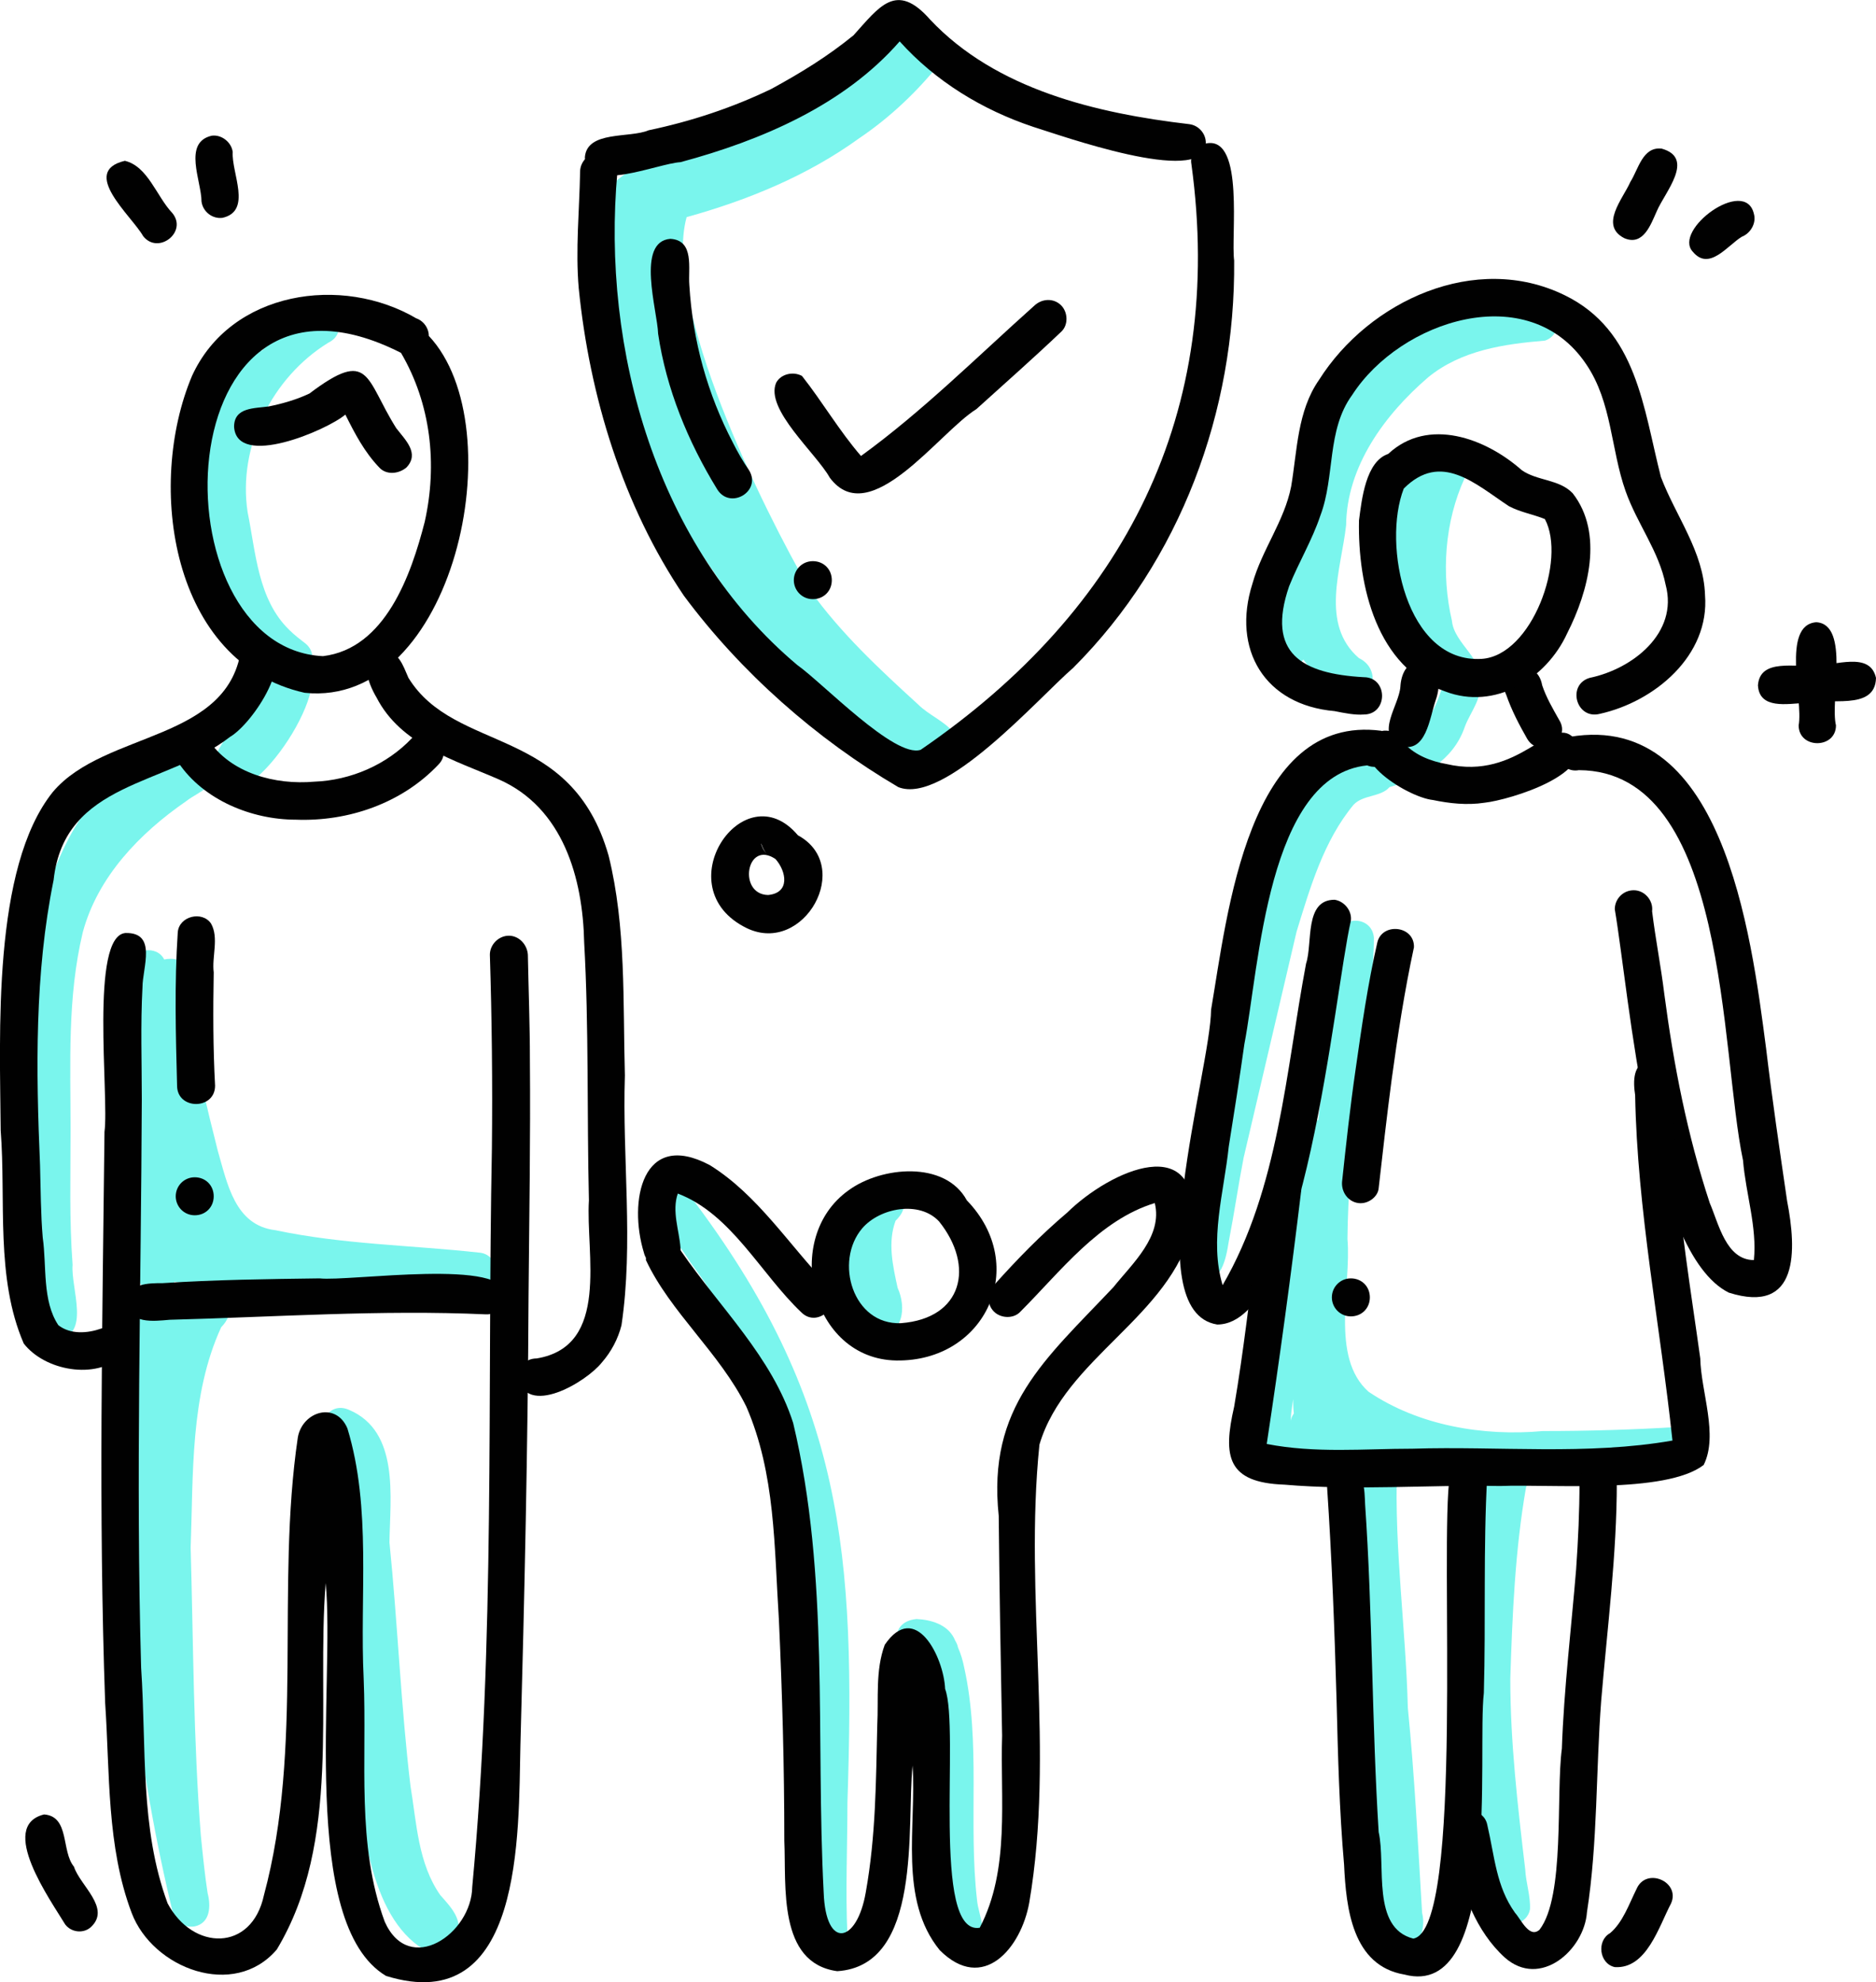 <?xml version="1.0" encoding="utf-8"?>
<!-- Generator: Adobe Illustrator 28.2.0, SVG Export Plug-In . SVG Version: 6.00 Build 0)  -->
<svg version="1.1" id="Layer_1" xmlns="http://www.w3.org/2000/svg" xmlns:xlink="http://www.w3.org/1999/xlink" x="0px" y="0px"
	 viewBox="0 0 276.5 292.1" style="enable-background:new 0 0 276.5 292.1;" xml:space="preserve">
<style type="text/css">
	.st0{fill:#7AF5ED;}
	.st1{fill:#010101;}
</style>
<g>
	<path class="st0" d="M134.1,112.8c-12.2-3.7-19.5-15.8-26.9-25.5c-5.2-8.1-11.7-15.6-13.8-25.1c-2-9.8-5.1-19.7-5-29.7
		c0.1-6.2,5-7.6,9.6-9.8c6.1-3.2,12.9-6.2,18.8-9.2c3.5-1.8,6.9-3.9,10.3-6.1c2-1.3,4.9-3.7,6.8-1c2-2.3,6-0.2,4.8,2.7
		c-3.4,4.3-7.5,8.2-12.1,11.3c-7.6,5.5-16.4,9.1-25.4,11.6c-3.6,13,11.3,43.1,18.2,55c4.5,6.3,10.2,11.6,15.9,16.8
		c1.6,1.6,3.8,2.4,5.3,4.2C142.6,111.8,137.1,113.6,134.1,112.8z"/>
	<path class="st0" d="M42.1,99.4c-12.1-8.1-16-25-11.4-38.5c1.2-2.8,3.8-11.6,7.9-9.2c2.1-2.4,4.5-4.7,7.4-6.1
		c3.2-1.5,5.7,3.3,2.4,4.9c-8.3,5.1-13.4,15.3-11.9,25c1.2,5.9,1.5,12.8,6.1,17.3c0.8,0.8,1.6,1.4,2.5,2.1
		C47.5,97,44.8,100.9,42.1,99.4z"/>
	<path class="st0" d="M32.4,115.7c-2.6-2.7,0.4-6.1,1.9-8.5c1.4-2.2,2.4-3.9,3.6-6c0.3-1.3,1.7-2.4,3.1-2.3c0.6-1.2,2.1-1.8,3.4-1.4
		C50.7,99.1,37,120.6,32.4,115.7z"/>
	<path class="st0" d="M8.3,197.3c-4.3-0.1-4.6-13-5.3-16.5c-1.4-17.6-1-52.1,12.6-64.6c3.6-3.1,7.9-5.2,12-7.5
		c2.2-1.2,4.9,1.5,3.7,3.7c1.8,3.1-2,4.2-3.9,5.7c-6.8,4.7-13,11.1-15.2,19.3c-2.3,9.6-1.8,19.4-1.8,29c0,7-0.2,13.2,0.3,20
		C10.4,189.8,13.5,197,8.3,197.3z"/>
	<path class="st0" d="M42.4,191.8c-2.8-0.6-5.5-1.5-8-2.8c-2.9-0.2-5.9,0.4-8.7-0.1c-1.1,2.5-5,2-5.3-0.7c-0.2-1.9-0.1-3.9-0.2-5.8
		c-0.1-6-1.2-12-1.2-18c-0.3-5.5,0.3-10.9,0-16.4c0-1.9-0.1-3.9,0.1-5.8c0.4-2.4,4-3,5.1-0.8c5.4-1,3.1,6.1,3.8,9.2
		c1,6.4,2.5,12.7,4.1,19c1.4,4.8,2.5,11,8.5,11.7c9.9,2.1,20,2.2,30,3.3c1.7,0.1,2.9,1.8,2.5,3.4c1.7,4.6-4,4.1-6.9,4.2
		C58.2,193.1,50.2,193.7,42.4,191.8z M27.3,183.6C27.3,183.6,27.4,183.6,27.3,183.6C27.4,183.6,27.4,183.6,27.3,183.6
		c-0.1-0.2-0.2-0.3-0.3-0.5c0.1,0.1,0.1,0.2,0.2,0.3L27.3,183.6C27.3,183.6,27.3,183.6,27.3,183.6z"/>
	<path class="st0" d="M25.6,282.4c-5.5-22.5-8-46.1-7.8-69.3c0.6-6.7-0.1-13.7,1.7-20.1c1.8-4,8.2-3.5,7.4,1.5
		c2.5-7.1,9.8-3.1,5.7,1.1c-4.6,10-4.1,21.7-4.5,32.5c0.4,14.1,0.4,28.3,1.5,42.4c0.3,3,0.6,5.9,1,8.5c0.5,1.9,0.4,4.4-1.9,4.9
		C27.4,284.1,26.2,283.5,25.6,282.4z"/>
	<path class="st0" d="M61.7,286.8c-15-10.8-6.1-55.9-12.1-73.8c-3.9-1.1-1.8-6.9,1.9-5.2c7.4,3.2,6,12.8,5.9,19.5
		c1.2,11.8,1.7,24.3,3.1,35.9c0.9,5.4,1.1,11.4,4.4,16.1c1.5,1.7,3.6,3.8,2.3,6.3C66.3,287.5,63.6,287.9,61.7,286.8z"/>
	<path class="st0" d="M129.2,196.4c-4.5-0.1-7.3-17.4-2.6-17.9c1.9-7,9.7-2.7,5.4,1.4c-1.2,3.2-0.4,6.7,0.3,9.9
		C133.6,192.6,133.2,197,129.2,196.4z"/>
	<path class="st0" d="M119.4,285.6c-0.6-35.7,5.4-68.7-17.6-99.5c-1.5-2.4-3.4-4.6-4.9-7.1c-1.6-3,2.8-5.8,4.7-2.9
		c22.9,30.1,24.5,53,23.3,89.6c0,6.5-0.3,13,0,19.5C125.1,288.8,119.7,289.2,119.4,285.6z"/>
	<path class="st0" d="M139.6,285.2c-2.6-9.9-1-20.3-1.8-30.4c-0.2-2.8-0.4-5.5-1.1-8.2c-0.4-1.5-1.5-3-0.7-4.5
		c1.1-2.3,4.7-1.8,5.2,0.7c0.4,0.9,0.7,1.9,0.9,2.9c2.5,11.2,0.6,22.9,1.9,34.3c0.2,2.4,2.2,5.8-1,7
		C141.7,287.4,140,286.6,139.6,285.2z"/>
	<path class="st0" d="M136,244.5c0-0.1-0.1-0.1-0.1-0.2c-4.3,0.3-5.3-5.3-0.8-5.7c2.1,0.1,4.5,0.8,5.5,2.8c-0.1-0.1-0.1-0.2-0.2-0.3
		c-0.1-0.1-0.1-0.2-0.2-0.3C142.6,243.6,138.3,247.3,136,244.5z"/>
	<path class="st0" d="M214.8,102c-2.6-1-4-3.9-5.2-6.3c-4.1-7.4-6.1-16.5-3.4-24.7c0.5-2.4,2.4-5.4,5.1-3.6c2.5-5,8.9-0.9,4.6,3
		c-3,6.5-3.5,14.2-1.9,21.1c0.3,3.4,5.1,5.9,3.8,9C217.2,101.6,215.9,102.3,214.8,102z"/>
	<path class="st0" d="M176.8,188.7c-5.6,0,0.7-26,1.3-30.2c3.9-14.4,6.4-37.1,19.8-45.6c7.2-3.2,11.6-2.4,14.5-11.1
		c0.4-1.1,0.7-2.2,1.8-2.8c1.4-0.6,3-0.1,3.7,1.2c0.9,2.4-1.2,4.7-2,6.9c-1.7,5-6.3,7.5-11.1,8.9c-1.3,1.5-3.9,1.1-5.3,2.6
		c-4.4,5.3-6.4,12.2-8.4,18.7c-2.6,11.1-5.2,22.2-7.8,33.3c-0.8,4.1-1.4,8.3-2.2,12.4C180.7,185.5,180,189.3,176.8,188.7z"/>
	<path class="st0" d="M201.9,217c-2.6-0.1-5.2-0.4-7.7-0.7c-2.8-0.6-6.3,0-8.4-2.2c-3.1-4.4,1.7-18.5,2-24.5
		c1-5.8,2.1-11.7,2.6-17.6c0.3-2.7-0.3-7.8,3.9-6.9c0.9-9,2.4-17.9,2.7-26.9c0.3-3.3,5.2-3.4,5.5,0c0,2.4-0.2,4.8-0.5,7.1
		c-1.2,12.4-3.3,24.8-3.4,37.3c0.6,6.9-2.6,17.4,3.1,22.5c7.4,5,16.9,6.6,25.7,5.8c6.7,0,13.3-0.2,19.9-0.6c1.6,0.4,2.6,2,2,3.6
		c-1.4,3.4-9.4,2-12.6,2.5C225.2,216.7,213.5,217.1,201.9,217z M201.6,211.5c-0.5-0.3-1-0.6-1.4-0.9c-0.7-0.5-1.5-1-2.2-1.6
		c0,0.3-0.1,0.5-0.1,0.8c0.3,0.4,0.6,0.9,0.7,1.4C199.6,211.3,200.6,211.4,201.6,211.5z M190.2,210.2c-0.1-0.7,0.1-1.3,0.5-1.9l0,0
		c-0.1-0.7-0.1-1.4-0.1-2.1C190.4,207.5,190.2,208.8,190.2,210.2L190.2,210.2z"/>
	<path class="st0" d="M200.6,214.7c-1.6-0.7-2.9-1.8-4.3-2.7c-1-0.6-1.7-0.7-2.3-1.8c-1.1-2.1,1.2-4.7,3.4-3.8
		c2.3,1.3,5,2.4,6.7,4.5C205.2,213.1,202.9,215.6,200.6,214.7z"/>
	<path class="st0" d="M199.4,102.6c-2.9-0.8-5.6-3-7.3-5.4c-1.4,1.7-4.3,1.5-5.1-0.7c-0.5-2.8,1.8-5.4,2-8.3c-0.7-6.8,2-13.2,5-19.1
		c0.7-4.6,2.5-9,5-12.9c1.5-2.3,3.3-4.4,5.5-6.1c3.8-2.7,17-10.2,20.3-5.2c1.8-0.1,4.3,0,4.7,2.2c0.3,1.3-0.5,2.7-1.8,3.1
		c-6,0.5-12.3,1.4-17.2,5.4c-6.4,5.5-12,13.1-12.1,21.8c-0.7,6.4-3.9,14.6,1.9,19.6C203.3,98.4,202.9,102.7,199.4,102.6z"/>
	<path class="st0" d="M205.7,286.7c-4.5-3.6-5.1-26.5-5.8-33.1c-0.6-11.7-3.7-24.1,0.4-35.4c-0.1-2.1,0.5-4.8,3-4.6
		c1.5,0.1,2.7,1.4,2.6,2.9c-0.4,11.7,1.3,23.5,1.6,35.2c1,10.1,1.5,20.2,2.1,30.2C210.3,284.6,208.8,288.1,205.7,286.7z"/>
	<path class="st0" d="M220.7,282.7c-3-4.9-6.7-63-1.3-63.9c0.3-4.9,7-4.2,5.5,0.5c-1.6,9.2-2,18.7-2.3,28.1c0,9.4,1.1,18.8,2.2,28.1
		c0.1,2,0.8,3.9,0.7,5.9C225.1,283.6,222.1,284.4,220.7,282.7z"/>
</g>
<path class="st1" d="M44.9,102.1c-19.7-4.4-23.4-30.6-16.6-46.7c5.7-12.5,22.1-15,33.2-8.4c-0.2-0.1-0.4-0.1-0.6-0.2
	c1.3,0.2,2.3,1.4,2.3,2.7C75.9,63,66.9,104.4,44.9,102.1z M47.6,96.7c9.2-1.1,13-12,15-19.8c1.9-8.5,0.9-17.4-3.5-24.9
	C24,34.2,22.7,95.5,47.6,96.7z"/>
<path class="st1" d="M55.9,68.9c-2.2-2.3-3.6-5-5-7.8c-2.7,2.3-16,8-16.4,1.8c0-2.9,3-2.7,5.1-3c2-0.4,4.1-1,6-1.9
	c9-6.8,8.2-2.2,12.8,5.1c1.3,1.7,3.5,3.7,1.5,5.8C58.7,69.9,56.9,70,55.9,68.9z"/>
<path class="st1" d="M3.5,198c-4.2-9.7-2.6-21.1-3.4-31.4c-0.1-14-1.3-38.7,7.7-49.9c7.7-9.1,26.2-7.3,27.8-21.5
	c0.6-1.3,2.2-1.9,3.5-1.3c4.8,2.8-1.8,12.7-5.2,14.7c-9.4,7.3-24.4,6.5-26,21.1c-2.8,13.8-2.6,28-2,42C6,175.1,6,179,6.3,182.4
	c0.6,4.2-0.1,9.3,2.3,12.9c1.8,1.4,4.3,1.2,6.3,0.5c2.3-0.8,4.4,2.1,3.1,4C14.1,203.4,6.6,202,3.5,198z"/>
<path class="st1" d="M56.9,291.2c-12.9-7.7-7.5-43.6-8.9-57.9c-1.4,17.8,2.4,38-7.2,54c-6.3,7.4-18.3,2.8-21.4-5.4
	c-3.7-9.8-3.2-20.6-3.9-30.9c-1-28.1-0.4-56.2-0.1-84.2c0.7-5.2-2.2-28.9,3.1-29.3c4.7-0.1,2.5,5.1,2.5,8c-0.3,5.5-0.1,11-0.1,16.5
	c-0.1,27.9-0.9,55.8-0.1,83.8c0.8,11.8-0.2,23.6,3.9,34.7c3.7,7,12.4,7.2,14.2-1.2c5.9-21.9,1.7-45.2,5-67.5
	c0.7-3.8,5.6-5.3,7.3-1.3c3.6,11.8,1.8,24.7,2.4,36.9c0.5,12.2-1.1,24.4,3.1,35.8c3.6,8.1,12.8,1.8,12.9-5.1
	c3.4-36.1,2.2-72.6,2.9-108.9c0.1-9.5,0-19-0.3-28.5c0-1.5,1.3-2.8,2.8-2.8s2.7,1.3,2.8,2.8c0.1,5.2,0.3,10.3,0.3,15.5
	c0.1,11.6-0.1,23.3-0.2,34.9c-0.1,22.1-0.6,44.2-1.2,66.2C76.4,270.1,77.2,297.5,56.9,291.2z"/>
<path class="st1" d="M76.3,202.9c0-1.5,1.2-2.7,2.8-2.7c10.9-1.8,7.2-15.5,7.7-23.3c-0.3-12.5,0-25.7-0.7-38
	c-0.2-9.5-3.1-19.8-12.5-24c-6.6-2.9-14.5-5.1-18.1-12.1c-1.3-2.2-2.8-6.1,0.8-6.8c2.4-0.3,3.1,2.1,3.9,3.9
	c6.9,11.2,24,6.9,29.5,26.2c2.6,10.5,2.1,21.6,2.4,32.4c-0.4,12.2,1.3,24.7-0.5,36.8c-0.5,2-1.5,3.9-2.9,5.5
	C86.4,203.7,77.5,209,76.3,202.9z"/>
<path class="st1" d="M43.6,120.8c-6.5,0-13.6-2.9-17.3-8.4c-2.2-2.8,2.2-6.2,4.4-3.4c3.3,5,9.9,6.7,15.6,6.2
	c5.4-0.2,10.7-2.5,14.4-6.4c2.5-2.5,6.4,1.4,3.9,3.9C59.2,118.4,51.3,121.1,43.6,120.8z"/>
<path class="st1" d="M18.8,191.9c0-2.8,3.1-2.8,5.2-2.8c7.7-0.5,15.4-0.6,23.1-0.7c4.3,0.5,28.1-3.1,27.3,2.6c0,1.4-1.3,2.8-2.8,2.7
	c-15.4-0.7-31.2,0.4-46.6,0.8C22.7,194.7,18.9,195.2,18.8,191.9z"/>
<path class="st1" d="M132.1,200.5c-12.6-0.2-16.9-18.1-7-25.1c4.8-3.5,14.2-4.4,17.4,1.5C151.8,186.5,145.3,200.7,132.1,200.5z
	 M132.8,195c9.1-0.7,10.9-8.4,5.6-15c-2.9-3.1-8.7-2-11.3,1C122.9,185.9,125.7,195.3,132.8,195z"/>
<path class="st1" d="M123.4,290.5c-8.8-1.2-7.5-12.6-7.8-19.2c0-10.9-0.3-21.7-0.8-32.6c-0.7-10.8-0.5-21.5-4.8-31.4
	c-3.9-7.9-11.2-13.9-14.8-21.6c-0.1-2.8,4-3.8,5.2-1.3c5.7,8.3,13.4,15.6,16.5,25.3c5.4,22.6,3.3,46.2,4.5,69.2
	c0.3,8.5,4.9,7.5,6.2,0c1.5-8.4,1.5-16.3,1.7-24.7c0.2-3.9-0.3-8,1.1-11.8c4.5-6.6,8.7,1.8,8.9,6.5c2.2,5.9-2.1,36.4,5.1,35.2
	c4.5-8.6,3-18.9,3.3-28.3c-0.2-10.8-0.4-21.6-0.5-32.4c-1.7-16.1,6.8-23,16.9-33.7c2.8-3.5,7.3-7.5,6.1-12.4
	c-8.2,2.5-13.9,10.1-19.8,16c-1,1.1-2.9,1-3.9,0c-1.1-1.1-1-2.8,0-3.9c3.4-3.8,6.9-7.4,10.8-10.7c6.3-6.2,19.9-12.4,18.4,2.2
	c-3.2,13.2-18.7,19.2-22.5,32c-2.3,22.4,2.3,45.2-1.5,67.5c-1.2,6.7-6.8,13.4-13.2,7c-6.1-7.5-3.4-18.3-4-27.2
	C133.6,269.2,136,289.7,123.4,290.5z"/>
<path class="st1" d="M118.1,193.4c-6-5.7-10.3-14.5-18.2-17.5c-0.9,2.6,0.2,5.4,0.4,8c0.1,3.1-4.7,3.7-5.4,0.7
	c-2.3-7.5-0.3-18.2,9.7-12.9c7.1,4.4,11.7,11.8,17.4,17.7C124.5,192,120.6,195.9,118.1,193.4z"/>
<path class="st1" d="M179.4,195.2c-11.9-1.9-1-37.3-0.9-46.4c2.4-14,5.4-43.7,25.1-41.1c3.3,1.4,1.1,6.4-2.1,5.1
	c-14.7,1.5-15.9,29.7-18.1,41.1c-0.7,5-1.5,10.1-2.3,15.1c-0.7,6.7-2.9,13.8-0.9,20.4c8.3-14.3,9.3-31.5,12.3-47.4
	c1-3-0.3-9.4,4.2-9.4c1.4,0.2,2.6,1.6,2.4,3.1C196.6,146.5,192.4,195.2,179.4,195.2z"/>
<path class="st1" d="M254.8,190.5C243,184.6,240.2,147,238,134c0-1.5,1.2-2.8,2.8-2.8s2.9,1.5,2.7,3.1c0.5,4.1,1.3,8.1,1.8,12.2
	c1.4,10.6,3.4,20.8,6.7,30.8c1.3,3,2.4,8.4,6.5,8.4c0.5-4.8-1.2-9.8-1.6-14.7c-3.4-16-2.1-57.4-24.2-57.5c-2.6,0.5-4.3-2.9-2.4-4.7
	c23.6-5.1,27.8,28.9,30,45.7c0.9,7.5,2,15,3.1,22.5C264.8,184.2,265.2,193.8,254.8,190.5z"/>
<path class="st1" d="M189.3,218.8c-8.4-0.3-9.1-4.1-7.4-11.5c1.4-8.2,2.3-16.4,3.4-24.7c0.4-2.5,0.7-5.1,1-7.6
	c0.4-3.3,5.5-3,5.5,0.3c-1.5,12.5-3.2,25-5.1,37.5c7.1,1.4,14.4,0.7,21.5,0.7c12.7-0.4,25.7,1,38.3-1.2c-1.8-16.9-5.2-34-5.5-50.9
	c-0.3-2-0.4-4.8,2.2-5.1c1.4-0.2,3,0.9,3.1,2.4c0.3,3.8,0.4,7.7,0.6,11.1c0.6,10.2,2.3,20.3,3.7,30.4c0.1,4.9,2.7,11.3,0.5,15.7
	c-5.6,4.3-22.6,2.8-30,3.1C210.4,218.8,199.8,219.7,189.3,218.8z"/>
<path class="st1" d="M211.2,117.9c-3.9-0.4-14.5-7.1-7.4-10.2c1.6-0.2,2.5,0.8,3.2,1.9c1.6,1.7,3.9,2.6,6.2,3
	c10.7,2.5,15.4-7.3,18.7-3.9c3.9,5.2-9.4,9.2-13.1,9.6C216.2,118.7,213.6,118.4,211.2,117.9z"/>
<path class="st1" d="M206.3,109.9c-3.6-1.8-0.1-5.9,0.1-8.7c0.1-1.8,0.9-3.7,2.9-3.7c3.1,0.1,3.1,3.5,2.3,5.7
	C210.7,105.8,210.2,111.2,206.3,109.9z"/>
<path class="st1" d="M225.1,108.9c-1.2-2.1-2.3-4.2-3.1-6.5c-2-4.2,4.5-6,5.3-1.4c0.6,1.8,1.6,3.5,2.5,5.1
	C231.7,109.1,226.9,111.9,225.1,108.9z"/>
<path class="st1" d="M213,101.9c-10.1-3.5-12.9-15.6-12.7-25.2c0.4-3.1,1-8.7,4.3-9.8c5.9-5.5,14.4-2.3,19.7,2.4
	c2.3,1.6,5.5,1.3,7.5,3.4c4.6,5.9,2.3,14.5-0.8,20.6C227.9,100.1,220.3,104.7,213,101.9z M218.4,97.1c7.4-0.5,12.5-14.6,9.3-20.6
	c-1.7-0.7-3.6-1-5.3-1.9c-5-3.3-10-8.1-15.5-2.6C203.7,80.2,207.2,97.8,218.4,97.1z"/>
<path class="st1" d="M196.7,104.8c-10.3-0.9-15.2-9.1-12.1-18.8c1.4-5,4.7-9.2,5.7-14.3c0.9-5.3,0.9-11.1,4.1-15.7
	c7.4-11.7,23.1-18.9,36.2-12.5c10.7,5.2,11.6,16.7,14.2,26.8c2.2,5.8,6.3,11,6.5,17.4c0.7,8.9-7.4,15.7-15.5,17.5
	c-3.5,0.9-4.9-4.3-1.5-5.3c6.3-1.3,13.1-6.6,11.2-13.7c-1-5-4.2-9-5.9-13.8c-2.2-6.2-2-13.1-5.8-18.7c-8.5-12.7-27.4-6.5-34.5,4.5
	c-3.8,5.2-2.5,12-4.7,17.8c-1.2,3.6-3.2,6.9-4.6,10.4c-3.4,9.9,1.9,12.9,11,13.4c3.6,0,3.6,5.5,0,5.5
	C199.7,105.4,198.2,105.1,196.7,104.8z"/>
<path class="st1" d="M207,291c-7.7-1.3-8.6-9.8-8.9-16.2c-0.7-8-0.9-16-1.1-24c-0.3-10.6-0.7-21.1-1.4-31.6c0-1.5,1.2-2.8,2.7-2.7
	c2.9,0,2.8,3.1,2.9,5.2c1.1,15.9,1,32.5,2,48.3c1.1,4.9-1.1,14.1,5.1,15.7c7.6-1.3,3.8-58.4,5.4-68.3c0.1-3.5,5.6-3.4,5.5,0.1
	c-0.6,10.7-0.2,21.4-0.5,32C217.7,258.1,221.4,294.8,207,291z"/>
<path class="st1" d="M221.8,288.5c-4.2-3.8-6.5-9.8-7.3-15.2c-0.2-1.7-1.2-3.5-0.3-5.1c1.1-2.1,4.5-1.7,5,0.7
	c1.1,4.7,1.3,9.1,4.1,13c0.9,1,2.1,3.8,3.6,2.5c3.8-4.9,2.4-19.9,3.3-26.7c0.3-8.7,1.4-17.9,2.1-26.4c0.3-4.3,0.5-8.6,0.5-12.9
	c0-1.5,1.2-2.8,2.8-2.8s2.8,1.2,2.7,2.8c0,10.7-1.4,21.5-2.3,32.2c-0.8,10.4-0.5,20.9-2.1,31.2C233.5,287.4,227,293.1,221.8,288.5z"
	/>
<path class="st1" d="M200.2,177.3c-1.5-0.2-2.5-1.6-2.4-3.1c0.6-5.6,1.2-11.1,2-16.6c0.9-6.3,1.8-12.6,3.2-18.7
	c0.7-3,5.5-2.5,5.4,0.7c-1.4,6.5-2.4,13-3.3,19.6c-0.7,5.3-1.3,10.6-1.9,15.9C203.1,176.4,201.6,177.5,200.2,177.3z"/>
<path class="st1" d="M196.3,191.2c0-1.5,1.2-2.8,2.8-2.8s2.8,1.2,2.8,2.8s-1.2,2.8-2.8,2.8S196.3,192.7,196.3,191.2z"/>
<path class="st1" d="M26.1,160c-0.2-7.5-0.4-15.1,0.1-22.6c0.2-2.4,3.6-3.2,4.9-1.3c1.2,2.1,0.1,4.9,0.4,7.2
	c-0.1,5.6-0.1,11.2,0.2,16.7C31.7,163.6,26.1,163.6,26.1,160z"/>
<path class="st1" d="M25.9,176.3c0-1.5,1.2-2.8,2.8-2.8s2.8,1.2,2.8,2.8s-1.2,2.8-2.8,2.8S25.9,177.8,25.9,176.3z"/>
<path class="st1" d="M86.2,23.2c0.3-4,6.6-2.8,9.4-4c6.2-1.3,12.3-3.3,18.1-6.1c4.4-2.4,8.3-4.8,12.1-7.9c3.8-4.2,6.3-8,11.3-2.3
	c9.7,10.3,24.5,13.8,38.2,15.4c1.5,0.2,2.6,1.6,2.4,3.1c-0.6,6-21.5-1.5-25.4-2.7c-7.5-2.5-14.4-6.7-19.7-12.6
	c-8.2,9.4-20.4,14.6-32.3,17.8C96.8,24.1,86.5,28.7,86.2,23.2z"/>
<path class="st1" d="M132.4,116c-12.1-7.1-23.2-16.9-31.6-28.2c-9-13.3-13.9-29.4-15.5-45.3c-0.5-5.7,0.1-11.5,0.2-17.2
	c0-1.5,1.3-2.8,2.8-2.8s2.8,1.2,2.7,2.8c-2.4,26.3,5.8,55.3,26.5,72.7c3.7,2.6,14.4,13.8,18.2,12.5c30.2-20.7,44.9-49.7,39.9-86.3
	c-0.3-1.5,0.9-2.9,2.4-3.1c5.4-0.7,3.4,13.7,3.9,17.3c0.2,22.2-7.9,44.2-23.7,60C153,102.9,139.2,118.7,132.4,116z"/>
<path class="st1" d="M122.3,70.4c-2-3.6-9.6-10.1-7.9-14c0.7-1.3,2.5-1.7,3.8-1c3,3.8,5.5,8.1,8.7,11.8c9.1-6.6,17.2-14.7,25.6-22.2
	c1.1-1,2.8-1.1,3.9,0c1,1,1.1,2.9,0,3.9c-4.1,3.9-8.3,7.6-12.5,11.4C138.4,63.7,128.2,78.3,122.3,70.4z"/>
<path class="st1" d="M105.7,72.1c-4.3-7-7.5-14.8-8.7-22.9c-0.1-3.4-3.3-13.6,1.8-14c3.6,0.2,2.6,4.4,2.8,6.8
	c0.5,8.3,2.7,16.1,6.4,23.2c0.7,1.4,1.5,2.8,2.4,4.1C112.3,72.4,107.6,75.2,105.7,72.1z"/>
<path class="st1" d="M117,85.5c0-1.5,1.2-2.8,2.8-2.8s2.8,1.2,2.8,2.8s-1.2,2.8-2.8,2.8S117,87,117,85.5z"/>
<path class="st1" d="M21.1,34.8c-1.7-3-9.4-9.5-2.7-11.1c3.4,0.8,4.7,5.3,7,7.7C27.7,34.2,23.3,37.6,21.1,34.8z"/>
<path class="st1" d="M29.7,29.7c0-3-2.8-8.7,1.5-9.7c1.4-0.2,2.9,0.9,3.1,2.4c-0.2,3.1,2.9,8.7-1.5,9.7
	C31.3,32.3,29.9,31.2,29.7,29.7z"/>
<path class="st1" d="M239.4,35.1c-3.7-1.9-0.2-5.8,0.9-8.3c1.2-1.9,1.8-5.2,4.6-4.9c5,1.4,0.5,6.4-0.7,9.2
	C243.3,33.1,242.2,36.3,239.4,35.1z"/>
<path class="st1" d="M249.5,37.1c-3-3.2,7.7-11.1,9-5.6c0.4,1.4-0.5,2.9-1.8,3.4C254.6,36.2,251.9,40,249.5,37.1z"/>
<path class="st1" d="M110.1,136.8c-12.2-5.9-0.5-23.2,7.5-13.7C125.9,127.6,118.5,140.8,110.1,136.8z M113.2,131.9
	c3.3-0.3,2.7-3.5,1.1-5.3C110,123.7,108.7,131.8,113.2,131.9z M112.9,125.7c-0.4-0.5-0.6-1.1-0.7-1.4c0,0.1,0,0.2,0.1,0.4l0,0
	C112.4,125,112.6,125.4,112.9,125.7C112.8,125.6,112.8,125.7,112.9,125.7z"/>
<path class="st1" d="M259.1,101c0.3-4.1,5.7-2.5,8.4-3c2.9,0.2,8.1-2.1,9,1.9c-0.1,5-7.2,2.8-10.5,3.7
	C263.5,103.7,259.3,104.6,259.1,101z"/>
<path class="st1" d="M265.1,106.9c0.7-3.8-2.6-14.8,2.6-15.2c5,0.3,2,11.5,2.9,15.2C270.6,110.4,265.1,110.4,265.1,106.9z"/>
<path class="st1" d="M9.6,283.6c-2.1-3.5-10-14.5-3.1-16.2c3.8,0.3,2.5,5.4,4.4,7.7c0.9,2.8,5.5,6.1,2.5,8.9
	C12.3,285,10.5,284.8,9.6,283.6z"/>
<path class="st1" d="M238,289.9c-2.3-0.5-2.7-3.9-0.7-5c1.9-1.6,2.8-4.3,3.9-6.5c1.4-3.3,6.5-1.1,5.1,2.1
	C244.5,283.9,242.7,290.2,238,289.9z"/>
</svg>
